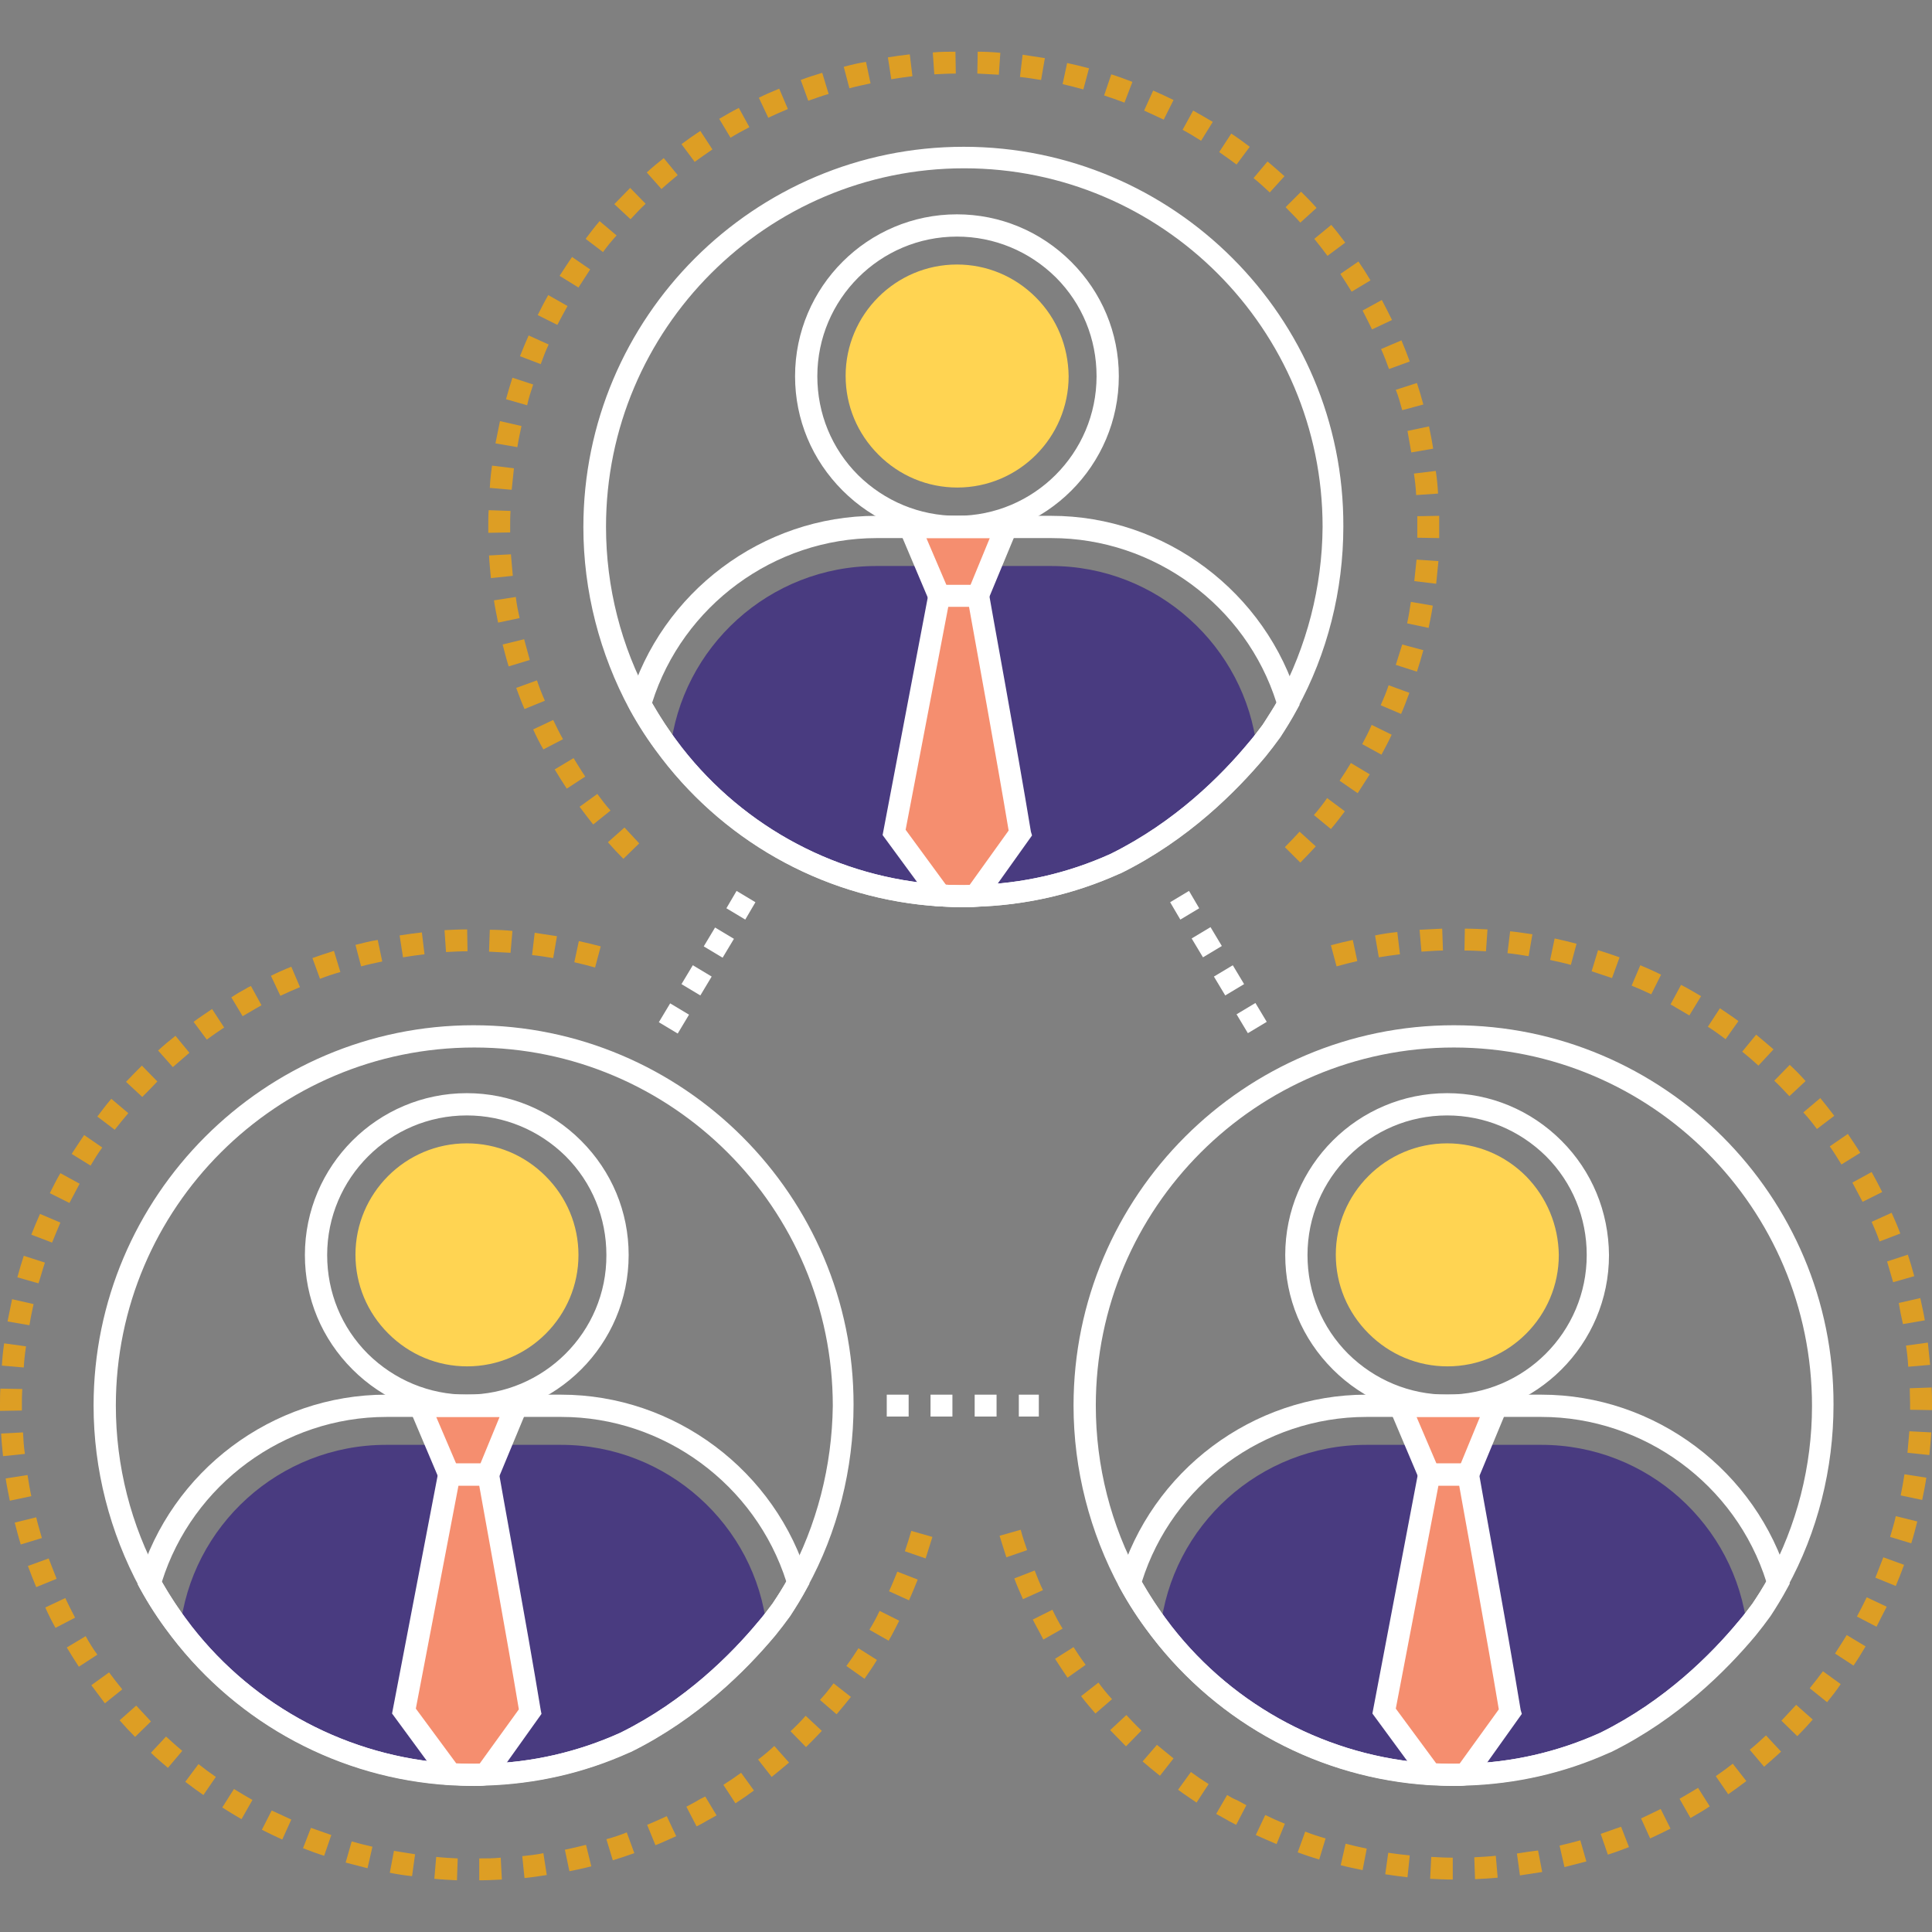 <?xml version="1.0" encoding="utf-8"?>
<!-- Generator: Adobe Illustrator 27.9.5, SVG Export Plug-In . SVG Version: 9.03 Build 54986)  -->
<svg version="1.1" id="Layer_1" xmlns="http://www.w3.org/2000/svg" xmlns:xlink="http://www.w3.org/1999/xlink" x="0px" y="0px"
	 viewBox="0 0 512 512" style="enable-background:new 0 0 512 512;" xml:space="preserve">
<rect x="0" y="0" width="512" height="512" fill="#808080" stroke="none"/>
<style type="text/css">
	.st0{fill:#493B80;}
	.st1{fill:#FFFFFF;}
	.st2{fill:#FFD452;}
	.st3{fill:#F58E6F;}
	.st4{fill:#DD9E24;}
</style>
<g>
	<g>
		<path class="st0" d="M278.6,150h-46.4c-28.3,0-51.7,21.5-54.6,49l0,0c16.7,21.8,42.4,36.4,71.5,38.2c2.1,0.2,4.2,0.2,6.3,0.2
			c1,0,2,0,3.1-0.1c13.1-0.4,25.7-3.4,37-8.5c0.1,0,0.2-0.1,0.3-0.2c17.4-8.6,29.8-21.1,37.3-30.1C330,171.3,306.7,150,278.6,150z"
			/>
	</g>
</g>
<g>
	<g>
		<g>
			<path class="st1" d="M283.9,69.4c-8.1-8.1-18.9-12.6-30.3-12.6c-23.6,0-42.9,19.2-42.9,42.9c0,11.5,4.5,22.2,12.6,30.3
				c8.1,8.1,18.9,12.6,30.3,12.6c23.6,0,42.9-19.2,42.9-42.9C296.5,88.2,292,77.5,283.9,69.4z M253.6,136.7
				c-9.9,0-19.2-3.9-26.2-10.8c-7-7-10.8-16.3-10.8-26.2c0-20.4,16.6-37,37-37c9.9,0,19.2,3.9,26.2,10.8c7,7,10.8,16.3,10.8,26.2
				C290.6,120.1,274,136.7,253.6,136.7z"/>
		</g>
	</g>
</g>
<g>
	<g>
		<path class="st2" d="M274.5,78.8c-5.6-5.6-13-8.7-20.9-8.7c-16.3,0-29.5,13.3-29.5,29.5c0,7.9,3.1,15.3,8.7,20.9
			c5.6,5.6,13,8.7,20.9,8.7c16.3,0,29.5-13.3,29.5-29.5C283.1,91.8,280.1,84.4,274.5,78.8z"/>
	</g>
</g>
<g>
	<g>
		<polygon class="st3" points="241.1,139.6 248.9,157.9 259.2,157.9 266.8,139.6 		"/>
	</g>
</g>
<g>
	<g>
		<path class="st3" d="M259.2,157.9h-10.3l-12,62.7l12.2,16.7c2.1,0.2,4.2,0.2,6.3,0.2c1,0,2,0,3.1-0.1l11.8-16.6
			C266.8,199.2,259.2,157.9,259.2,157.9z"/>
	</g>
</g>
<g>
	<g>
		<g>
			<path class="st1" d="M236.7,136.7l10.2,24.1h14.2l10-24.1H236.7z M257.2,155h-6.4l-5.3-12.4h16.8L257.2,155z"/>
		</g>
	</g>
</g>
<g>
	<g>
		<g>
			<path class="st1" d="M273.2,220.4c-3.5-21.4-11.1-62.6-11.1-63l-0.4-2.4h-15.2l-12.6,66.3l13.8,18.8l1.3,0.1
				c2,0.1,4.1,0.2,6.5,0.2c1.1,0,2.1,0,3.2-0.1l1.4-0.1l13.4-18.8L273.2,220.4z M256.9,234.6c-2.2,0-4.4,0-6.2-0.1L240,219.9
				l11.3-59.1h5.5c1.6,8.9,7.4,40.7,10.5,59.3L256.9,234.6z"/>
		</g>
	</g>
</g>
<g>
	<g>
		<g>
			<path class="st1" d="M344.1,185.8c-8.5-28.9-35.4-49.1-65.5-49.1h-46.4c-30.1,0-57,20.2-65.5,49.1l-0.3,1.2l0.6,1.1
				c2.3,4.2,4.9,8.2,7.8,12l0.6,0.8c17.8,23.2,44.6,37.5,73.6,39.3c2,0.1,4.1,0.2,6.5,0.2c1.1,0,2.1,0,3.1-0.1
				c13.2-0.4,26-3.3,38-8.7c0.2-0.1,0.3-0.1,0.5-0.2c17.8-8.8,30.6-21.7,38.3-30.9c1.3-1.6,2.6-3.3,3.9-5.1c1.5-2.3,3-4.7,4.5-7.5
				l0.6-1.1L344.1,185.8z M334.6,192.1c-1.2,1.6-2.4,3.2-3.7,4.7c-7.3,8.8-19.5,21-36.4,29.4l-0.2,0.1c-11.3,5.1-23.4,7.9-35.9,8.2
				c-1,0-2,0.1-2.9,0.1c-2.2,0-4.2-0.1-6.1-0.2c-27-1.7-52-14.9-68.7-36.3l-0.6-0.8c-2.7-3.5-5.1-7.2-7.3-11
				c8.1-25.8,32.4-43.7,59.5-43.7h46.4c27.1,0,51.5,17.9,59.6,43.7C336.9,188.4,335.7,190.4,334.6,192.1z"/>
		</g>
	</g>
</g>
<g>
	<g>
		<g>
			<path class="st1" d="M255.4,38.9c-55.6,0-100.8,45.2-100.8,100.8c0,16.9,4.3,33.6,12.3,48.4c2.3,4.2,4.9,8.2,7.8,12l0.6,0.8
				c17.8,23.2,44.6,37.5,73.6,39.3c2,0.1,4.1,0.2,6.5,0.2c1.1,0,2.1,0,3.1-0.1c13.2-0.4,26-3.3,38-8.7c0.2-0.1,0.3-0.1,0.5-0.2
				c17.8-8.8,30.6-21.7,38.3-30.9c1.3-1.6,2.6-3.3,3.9-5.1c1.5-2.3,3-4.7,4.5-7.5c8.1-14.7,12.3-31.5,12.3-48.4
				C356.2,84.1,311,38.9,255.4,38.9z M338.8,185.2c-1.4,2.6-2.8,4.9-4.2,6.9c-1.2,1.6-2.4,3.2-3.7,4.7c-7.3,8.8-19.5,21-36.4,29.4
				l-0.2,0.1c-11.3,5.1-23.4,7.9-35.9,8.2c-1,0-2,0.1-2.9,0.1c-2.2,0-4.2-0.1-6.1-0.2c-27-1.7-52-14.9-68.7-36.3l-0.6-0.8
				c-2.9-3.8-5.6-7.9-7.9-12.1c-7.6-13.9-11.6-29.6-11.6-45.6c0-52.4,42.6-95,94.9-95c52.4,0,95,42.6,95,95
				C350.4,155.6,346.3,171.3,338.8,185.2z"/>
		</g>
	</g>
</g>
<g>
	<g>
		<g>
			<path class="st4" d="M135.2,139.6c0-1.4,0-2.8,0.1-4.2l-5.8-0.2c-0.1,1.4-0.1,2.9-0.1,4.4c0,0.5,0,1.1,0,1.6l5.8-0.1
				C135.2,140.7,135.2,140.2,135.2,139.6z M135.4,146.9l-5.8,0.3c0.1,2,0.3,4,0.5,6l5.8-0.6C135.7,150.7,135.6,148.8,135.4,146.9z
				 M136.7,158.2l-5.8,0.9c0.3,2,0.7,3.9,1.1,5.9l5.7-1.2C137.3,162,136.9,160.1,136.7,158.2z M136.2,124.1l-5.8-0.7
				c-0.3,2-0.5,4-0.6,5.9l5.8,0.5C135.8,127.9,136,126,136.2,124.1z M138.2,112.9l-5.7-1.3c-0.4,1.9-0.8,3.9-1.2,5.9l5.8,1
				C137.4,116.6,137.8,114.7,138.2,112.9z M158.3,210.4l-4.7,3.4c1.2,1.6,2.4,3.2,3.6,4.7l4.6-3.7
				C160.6,213.5,159.4,211.9,158.3,210.4z M138.9,169.4l-5.7,1.4c0.5,1.9,1,3.9,1.6,5.8l5.6-1.7
				C139.9,173.1,139.4,171.2,138.9,169.4z M141.3,101.9l-5.5-1.8c-0.6,1.9-1.2,3.8-1.7,5.7l5.6,1.6
				C140.1,105.5,140.7,103.7,141.3,101.9z M161.1,223.2c1.3,1.5,2.7,3,4.1,4.4l4.2-4.1c-1.3-1.4-2.6-2.8-3.9-4.2L161.1,223.2z
				 M146.6,190.8l-5.3,2.5c0.8,1.8,1.7,3.6,2.7,5.3l5.2-2.7C148.3,194.3,147.4,192.5,146.6,190.8z M152,200.9l-5,3
				c1,1.7,2.1,3.4,3.2,5.1l4.9-3.2C154,204.2,153,202.5,152,200.9z M145.4,91.3l-5.3-2.4c-0.8,1.8-1.6,3.7-2.3,5.5l5.5,2.1
				C143.9,94.8,144.6,93,145.4,91.3z M371.6,108.7l5.6-1.5c-0.5-1.9-1.1-3.9-1.7-5.7l-5.6,1.8C370.6,105,371.1,106.9,371.6,108.7z
				 M368.1,97.8l5.5-2c-0.7-1.9-1.4-3.7-2.2-5.6l-5.4,2.3C366.8,94.3,367.5,96.1,368.1,97.8z M363.6,87.3l5.3-2.5
				c-0.9-1.8-1.8-3.6-2.7-5.3l-5.1,2.8C361.9,83.9,362.8,85.6,363.6,87.3z M358.2,77.3l5-3c-1-1.7-2.1-3.4-3.2-5l-4.8,3.3
				C356.2,74.1,357.2,75.7,358.2,77.3z M375.3,131.2l5.8-0.4c-0.1-2-0.3-4-0.6-6l-5.8,0.7C375,127.4,375.2,129.3,375.3,131.2z
				 M374,119.9l5.8-1c-0.3-2-0.7-4-1.1-5.9l-5.7,1.2C373.3,116.1,373.7,118,374,119.9z M163.4,62.4l-4.5-3.8
				c-1.3,1.5-2.5,3.1-3.7,4.7l4.6,3.5C160.9,65.3,162.1,63.8,163.4,62.4z M156.4,71.4l-4.8-3.3c-1.1,1.6-2.2,3.3-3.3,5l5,3.1
				C154.3,74.6,155.4,73,156.4,71.4z M351.8,67.8l4.7-3.5c-1.2-1.6-2.4-3.2-3.7-4.7l-4.5,3.7C349.5,64.8,350.7,66.3,351.8,67.8z
				 M150.4,81.1l-5.1-2.9c-1,1.7-1.9,3.5-2.8,5.3l5.2,2.6C148.6,84.4,149.5,82.7,150.4,81.1z M348.9,55.1c-1.3-1.5-2.7-2.9-4.1-4.3
				l-4.1,4.1c1.3,1.4,2.7,2.7,3.9,4.1L348.9,55.1z M162.8,54.1l4.3,4c1.3-1.4,2.6-2.8,4-4.1l-4.1-4.2
				C165.6,51.2,164.2,52.7,162.8,54.1z M142.3,180.3l-5.5,2c0.7,1.9,1.4,3.8,2.2,5.6l5.4-2.2C143.6,183.9,142.9,182.1,142.3,180.3z
				 M361,197.2l5.1,2.8c0.9-1.7,1.9-3.5,2.7-5.3l-5.3-2.6C362.8,193.8,361.9,195.5,361,197.2z M348.2,216l4.5,3.7
				c1.3-1.5,2.5-3.1,3.7-4.7l-4.7-3.5C350.6,213.1,349.4,214.6,348.2,216z M355,206.9l4.8,3.3c1.1-1.7,2.2-3.4,3.2-5l-5-3
				C357.1,203.7,356.1,205.3,355,206.9z M340.5,224.5l4.1,4.1c1.4-1.4,2.8-2.9,4.1-4.3l-4.3-3.9
				C343.2,221.7,341.9,223.1,340.5,224.5z M332.2,47.2c1.5,1.2,2.9,2.5,4.3,3.8l3.9-4.3c-1.5-1.3-3-2.7-4.5-3.9L332.2,47.2z
				 M323.1,40.3c1.6,1.1,3.1,2.2,4.6,3.3l3.5-4.7c-1.6-1.2-3.2-2.4-4.9-3.5L323.1,40.3z M374.8,154l5.8,0.7c0.2-2,0.4-4,0.6-6
				l-5.8-0.4C375.2,150.2,375,152.1,374.8,154z M381.4,136.7l-5.8,0.1c0,0.9,0,1.8,0,2.8s0,2,0,2.9l5.8,0.1c0-1,0-2.1,0-3.1
				C381.4,138.7,381.4,137.7,381.4,136.7z M365.9,186.9l5.4,2.3c0.8-1.8,1.5-3.7,2.2-5.6l-5.5-2
				C367.4,183.4,366.7,185.1,365.9,186.9z M313.4,34.4c1.7,0.9,3.3,1.9,4.9,2.9l3.1-5c-1.7-1-3.4-2-5.2-3L313.4,34.4z M171.4,45.7
				l3.9,4.4c1.4-1.3,2.9-2.5,4.3-3.7l-3.7-4.5C174.4,43.1,172.8,44.4,171.4,45.7z M369.9,176.2l5.6,1.8c0.6-1.9,1.2-3.8,1.7-5.7
				l-5.6-1.5C371,172.6,370.5,174.4,369.9,176.2z M372.9,165.2l5.7,1.2c0.4-1.9,0.8-3.9,1.1-5.9l-5.8-1
				C373.6,161.5,373.3,163.4,372.9,165.2z M212.2,21.2l2,5.5c1.8-0.6,3.6-1.3,5.4-1.8l-1.7-5.6C215.9,19.9,214,20.5,212.2,21.2z
				 M235.3,15.2l0.9,5.8c1.9-0.3,3.8-0.6,5.6-0.8l-0.7-5.8C239.2,14.6,237.3,14.9,235.3,15.2z M223.6,17.7l1.5,5.7
				c1.8-0.5,3.7-0.9,5.6-1.3l-1.2-5.7C227.5,16.7,225.5,17.2,223.6,17.7z M201.1,25.9l2.5,5.3c1.7-0.8,3.5-1.6,5.2-2.3l-2.3-5.4
				C204.8,24.2,202.9,25,201.1,25.9z M190.6,31.5l3,5c1.6-1,3.3-1.9,5-2.8l-2.8-5.1C194,29.5,192.3,30.5,190.6,31.5z M180.6,38.2
				l3.5,4.7c1.5-1.1,3.1-2.2,4.7-3.3l-3.2-4.9C183.9,35.8,182.2,37,180.6,38.2z M303.2,29.3c1.7,0.8,3.5,1.6,5.2,2.4l2.6-5.2
				c-1.8-0.9-3.6-1.7-5.4-2.5L303.2,29.3z M281.6,22.3c1.8,0.4,3.7,0.9,5.5,1.4l1.5-5.6c-1.9-0.5-3.9-1-5.8-1.4L281.6,22.3z
				 M247.2,13.9l0.4,5.8c1.9-0.1,3.8-0.2,5.7-0.2l-0.1-5.8C251.2,13.7,249.2,13.7,247.2,13.9z M292.6,25.3c1.8,0.6,3.6,1.2,5.4,1.9
				l2.1-5.5c-1.8-0.7-3.7-1.4-5.6-2L292.6,25.3z M259,19.5c1.9,0.1,3.8,0.2,5.7,0.3l0.4-5.8c-2-0.2-4-0.3-6-0.3L259,19.5z
				 M270.3,20.4c1.9,0.2,3.8,0.5,5.6,0.8l1-5.8c-2-0.3-3.9-0.6-5.9-0.9L270.3,20.4z"/>
		</g>
	</g>
</g>
<g>
	<g>
		<path class="st0" d="M148.7,382.9h-46.4c-28.3,0-51.7,21.5-54.6,49l0,0c16.7,21.8,42.4,36.4,71.5,38.2c2.1,0.2,4.2,0.2,6.3,0.2
			c1,0,2,0,3.1-0.1c13.1-0.4,25.7-3.4,37-8.5c0.1,0,0.2-0.1,0.3-0.2c17.4-8.6,29.8-21.1,37.3-30.1
			C200.2,404.2,176.8,382.9,148.7,382.9z"/>
	</g>
</g>
<g>
	<g>
		<g>
			<path class="st1" d="M154,302.3c-8.1-8.1-18.9-12.6-30.3-12.6l0,0c-23.6,0-42.9,19.2-42.9,42.9c0,11.5,4.5,22.2,12.6,30.3
				c8.1,8.1,18.9,12.6,30.3,12.6c23.6,0,42.9-19.2,42.9-42.9C166.6,321.1,162.1,310.4,154,302.3z M123.7,369.6
				c-9.9,0-19.2-3.9-26.2-10.8c-7-7-10.8-16.3-10.8-26.2c0-20.4,16.6-37,37-37l0,0c9.9,0,19.2,3.9,26.2,10.8
				c7,7,10.8,16.3,10.8,26.2C160.8,353,144.1,369.6,123.7,369.6z"/>
		</g>
	</g>
</g>
<g>
	<g>
		<path class="st2" d="M144.6,311.7c-5.6-5.6-13-8.7-20.9-8.7c-16.3,0-29.5,13.3-29.5,29.5c0,7.9,3.1,15.3,8.7,20.9s13,8.7,20.9,8.7
			c16.3,0,29.5-13.3,29.5-29.5C153.3,324.7,150.2,317.3,144.6,311.7z"/>
	</g>
</g>
<g>
	<g>
		<polygon class="st3" points="111.3,372.5 119,390.8 129.3,390.8 136.9,372.5 		"/>
	</g>
</g>
<g>
	<g>
		<path class="st3" d="M129.3,390.8H119l-12,62.7l12.2,16.7c2.1,0.2,4.2,0.2,6.3,0.2c1,0,2,0,3.1-0.1l11.8-16.6
			C136.9,432.1,129.3,390.8,129.3,390.8z"/>
	</g>
</g>
<g>
	<g>
		<g>
			<path class="st1" d="M106.9,369.6l10.2,24.1h14.2l10-24.1H106.9z M127.3,387.9h-6.4l-5.3-12.4h16.8L127.3,387.9z"/>
		</g>
	</g>
</g>
<g>
	<g>
		<g>
			<path class="st1" d="M143.3,453.2c-3.5-21.4-11.1-62.6-11.1-63l-0.4-2.4h-15.2l-12.7,66.3l13.8,18.8l1.3,0.1
				c2,0.1,4.1,0.2,6.5,0.2c1.1,0,2.1,0,3.2-0.1l1.4-0.1l13.4-18.8L143.3,453.2z M127.1,467.4c-2.2,0-4.4,0-6.2-0.1l-10.7-14.5
				l11.3-59.1h5.5c1.6,8.9,7.4,40.7,10.5,59.3L127.1,467.4z"/>
		</g>
	</g>
</g>
<g>
	<g>
		<g>
			<path class="st1" d="M214.2,418.7c-8.5-28.9-35.4-49.1-65.5-49.1h-46.4c-30.1,0-57,20.2-65.5,49.1l-0.3,1.2l0.6,1.1
				c2.3,4.2,4.9,8.2,7.8,12l0.6,0.8c17.8,23.2,44.6,37.5,73.6,39.3c2,0.1,4.1,0.2,6.5,0.2c1.1,0,2.1,0,3.1-0.1
				c13.2-0.4,26-3.3,38-8.7c0.2-0.1,0.3-0.1,0.5-0.2c17.8-8.8,30.6-21.7,38.3-30.9c1.3-1.6,2.6-3.3,3.9-5.1c1.5-2.3,3-4.7,4.5-7.5
				l0.6-1.1L214.2,418.7z M204.7,425c-1.2,1.6-2.4,3.2-3.7,4.7c-7.3,8.8-19.5,21-36.4,29.4l-0.2,0.1c-11.3,5.1-23.4,7.9-35.9,8.2
				c-1,0-2,0.1-2.9,0.1c-2.2,0-4.2-0.1-6.1-0.2c-27-1.7-52-14.9-68.7-36.3l-0.6-0.8c-2.7-3.5-5.1-7.2-7.3-11
				c8.1-25.8,32.4-43.7,59.5-43.7h46.4c27.1,0,51.4,17.9,59.6,43.7C207.1,421.3,205.9,423.2,204.7,425z"/>
		</g>
	</g>
</g>
<g>
	<g>
		<g>
			<path class="st1" d="M125.5,271.7C70,271.7,24.8,317,24.8,372.5c0,16.9,4.3,33.6,12.3,48.4c2.3,4.2,4.9,8.2,7.8,12l0.6,0.8
				c17.8,23.2,44.6,37.5,73.6,39.3c2,0.1,4.1,0.2,6.5,0.2c1.1,0,2.1,0,3.1-0.1c13.2-0.4,26-3.3,38-8.7c0.2-0.1,0.3-0.1,0.5-0.2
				c17.8-8.8,30.6-21.7,38.3-30.9c1.3-1.6,2.6-3.3,3.9-5.1c1.5-2.3,3-4.7,4.5-7.5c8.1-14.7,12.3-31.5,12.3-48.4
				C226.3,317,181.1,271.7,125.5,271.7z M208.9,418.1c-1.4,2.6-2.8,4.9-4.2,6.9c-1.2,1.6-2.4,3.2-3.7,4.7
				c-7.3,8.8-19.5,21-36.4,29.4l-0.2,0.1c-11.3,5.1-23.4,7.9-35.9,8.2c-1,0-2,0.1-2.9,0.1c-2.2,0-4.2-0.1-6.1-0.2
				c-27-1.7-52-14.9-68.7-36.3l-0.6-0.8c-2.9-3.8-5.6-7.9-7.9-12.1c-7.6-13.9-11.6-29.6-11.6-45.6c0-52.4,42.6-94.9,95-94.9
				s95,42.6,95,95C220.5,388.5,216.5,404.2,208.9,418.1z"/>
		</g>
	</g>
</g>
<g>
	<g>
		<path class="st0" d="M408.5,382.9h-46.4c-28.3,0-51.7,21.5-54.6,49l0,0c16.7,21.8,42.4,36.4,71.5,38.2c2.1,0.2,4.2,0.2,6.3,0.2
			c1,0,2,0,3.1-0.1c13.1-0.4,25.7-3.4,37-8.5c0.1,0,0.2-0.1,0.3-0.2c17.4-8.6,29.8-21.1,37.3-30.1
			C459.9,404.2,436.6,382.9,408.5,382.9z"/>
	</g>
</g>
<g>
	<g>
		<g>
			<path class="st1" d="M413.8,302.3c-8.1-8.1-18.9-12.6-30.3-12.6l0,0c-23.6,0-42.9,19.2-42.9,42.9c0,11.5,4.5,22.2,12.6,30.3
				c8.1,8.1,18.9,12.6,30.3,12.6c23.6,0,42.9-19.2,42.9-42.9C426.3,321.1,421.9,310.4,413.8,302.3z M383.5,369.6
				c-9.9,0-19.2-3.9-26.2-10.8c-7-7-10.8-16.3-10.8-26.2c0-20.4,16.6-37,37-37l0,0c9.9,0,19.2,3.9,26.2,10.8
				c7,7,10.8,16.3,10.8,26.2C420.5,353,403.9,369.6,383.5,369.6z"/>
		</g>
	</g>
</g>
<g>
	<g>
		<path class="st2" d="M404.4,311.7c-5.6-5.6-13-8.7-20.9-8.7c-16.3,0-29.5,13.3-29.5,29.5c0,7.9,3.1,15.3,8.7,20.9s13,8.7,20.9,8.7
			c16.3,0,29.5-13.3,29.5-29.5C413,324.7,409.9,317.3,404.4,311.7z"/>
	</g>
</g>
<g>
	<g>
		<polygon class="st3" points="371,372.5 378.7,390.8 389,390.8 396.6,372.5 		"/>
	</g>
</g>
<g>
	<g>
		<path class="st3" d="M389,390.8h-10.3l-12,62.7l12.2,16.7c2.1,0.2,4.2,0.2,6.3,0.2c1,0,2,0,3.1-0.1l11.8-16.6
			C396.7,432.1,389,390.8,389,390.8z"/>
	</g>
</g>
<g>
	<g>
		<g>
			<path class="st1" d="M366.6,369.6l10.2,24.1H391l10-24.1H366.6z M387.1,387.9h-6.4l-5.3-12.4h16.8L387.1,387.9z"/>
		</g>
	</g>
</g>
<g>
	<g>
		<g>
			<path class="st1" d="M403,453.2c-3.5-21.4-11.1-62.6-11.1-63l-0.4-2.4h-15.2l-12.6,66.3l13.8,18.8l1.3,0.1c2,0.1,4.1,0.2,6.5,0.2
				c1.1,0,2.1,0,3.2-0.1l1.4-0.1l13.4-18.8L403,453.2z M386.8,467.4c-2.2,0-4.3,0-6.2-0.1l-10.7-14.5l11.3-59.1h5.5
				c1.6,8.9,7.4,40.7,10.5,59.3L386.8,467.4z"/>
		</g>
	</g>
</g>
<g>
	<g>
		<g>
			<path class="st1" d="M474,418.7c-8.5-28.9-35.4-49.1-65.5-49.1h-46.4c-30.1,0-57,20.2-65.5,49.1l-0.3,1.2l0.6,1.1
				c2.3,4.2,4.9,8.2,7.8,12l0.6,0.8c17.8,23.2,44.6,37.5,73.6,39.3c2,0.1,4.1,0.2,6.5,0.2c1.1,0,2.1,0,3.1-0.1
				c13.2-0.4,26-3.3,38-8.7c0.2-0.1,0.3-0.1,0.5-0.2c17.8-8.8,30.6-21.7,38.3-30.9c1.3-1.6,2.6-3.3,3.9-5.1c1.5-2.3,3-4.7,4.5-7.5
				l0.6-1.1L474,418.7z M464.4,425c-1.2,1.6-2.4,3.2-3.7,4.7c-7.3,8.8-19.5,21-36.4,29.4l-0.2,0.1c-11.3,5.1-23.4,7.9-35.9,8.2
				c-1,0-2,0.1-2.9,0.1c-2.2,0-4.2-0.1-6.1-0.2c-27-1.7-52-14.9-68.7-36.3l-0.6-0.8c-2.7-3.5-5.1-7.2-7.3-11
				c8.1-25.8,32.4-43.7,59.5-43.7h46.4c27.1,0,51.5,17.9,59.6,43.7C466.8,421.3,465.6,423.2,464.4,425z"/>
		</g>
	</g>
</g>
<g>
	<g>
		<g>
			<path class="st1" d="M385.3,271.7c-55.6,0-100.8,45.2-100.8,100.8c0,16.9,4.3,33.6,12.3,48.4c2.3,4.2,4.9,8.2,7.8,12l0.6,0.8
				c17.8,23.2,44.6,37.5,73.6,39.3c2,0.1,4.1,0.2,6.5,0.2c1.1,0,2.1,0,3.1-0.1c13.2-0.4,26-3.3,38-8.7c0.2-0.1,0.3-0.1,0.5-0.2
				c17.8-8.8,30.6-21.7,38.3-30.9c1.3-1.6,2.6-3.3,3.9-5.1c1.5-2.3,3-4.7,4.5-7.5c8.1-14.7,12.3-31.5,12.3-48.4
				C486.1,317,440.9,271.7,385.3,271.7z M468.6,418.1c-1.4,2.6-2.8,4.9-4.2,6.9c-1.2,1.6-2.4,3.2-3.7,4.7
				c-7.3,8.8-19.5,21-36.4,29.4l-0.2,0.1c-11.3,5.1-23.4,7.9-35.9,8.2c-1,0-2,0.1-2.9,0.1c-2.2,0-4.2-0.1-6.1-0.2
				c-27-1.7-52-14.9-68.7-36.3l-0.6-0.8c-2.9-3.8-5.6-7.9-7.9-12.1c-7.6-13.9-11.6-29.6-11.6-45.6c0-52.4,42.6-94.9,94.9-94.9
				c52.4,0,94.9,42.6,94.9,95C480.2,388.5,476.2,404.2,468.6,418.1z"/>
		</g>
	</g>
</g>
<g>
	<g>
		<g>
			<path class="st1" d="M235,375.4h5.8v-5.8H235V375.4z M246.6,375.4h5.8v-5.8h-5.8V375.4z M258.3,375.4h5.8v-5.8h-5.8V375.4z
				 M270,369.6v5.8h5.3v-5.8H270z"/>
		</g>
	</g>
</g>
<g>
	<g>
		<g>
			<path class="st1" d="M180.6,260.8l5,3l3-5l-5-3L180.6,260.8z M174.6,270.9l5,3l3-5l-5-3L174.6,270.9z M195.2,236.1l-2.7,4.6l5,3
				l2.7-4.6L195.2,236.1z M186.5,250.8l5,3l3-5l-5-3L186.5,250.8z"/>
		</g>
	</g>
</g>
<g>
	<g>
		<g>
			<path class="st1" d="M320.8,245.7l-5,3l3,5l5-3L320.8,245.7z M315.1,236.1l-5,3l2.7,4.6l5-3L315.1,236.1z M326.7,255.8l-5,3l3,5
				l5-3L326.7,255.8z M332.7,265.8l-5,3l3,5l5-3L332.7,265.8z"/>
		</g>
	</g>
</g>
<g>
	<g>
		<g>
			<path class="st4" d="M278.9,426.6l-5.2,2.6c0.9,1.8,1.9,3.5,2.8,5.3l5.1-2.9C280.6,430,279.7,428.3,278.9,426.6z M298.5,454.5
				l-4.3,4c1.4,1.4,2.8,2.9,4.2,4.3l4.1-4.2C301.1,457.3,299.8,455.9,298.5,454.5z M312.2,474.3c1.6,1.2,3.3,2.3,4.9,3.4l3.2-4.9
				c-1.6-1-3.2-2.1-4.7-3.2L312.2,474.3z M284.5,436.5l-4.9,3.1c1.1,1.7,2.2,3.4,3.3,5l4.8-3.4C286.6,439.7,285.5,438.1,284.5,436.5
				z M325.2,475.7l-2.9,5c0.9,0.5,1.8,1,2.7,1.5c0.8,0.5,1.7,0.9,2.6,1.4l2.7-5.2c-0.8-0.4-1.6-0.9-2.4-1.3
				C326.9,476.7,326,476.2,325.2,475.7z M291.1,445.9l-4.6,3.6c1.2,1.6,2.5,3.1,3.8,4.6l4.4-3.8
				C293.4,448.9,292.2,447.4,291.1,445.9z M302.8,466.8c1.5,1.3,3.1,2.6,4.6,3.8l3.6-4.6c-1.5-1.2-2.9-2.4-4.4-3.6L302.8,466.8z
				 M370.3,247c-2,0.2-4,0.5-5.9,0.9l1,5.8c1.9-0.3,3.8-0.6,5.6-0.8L370.3,247z M332.8,486.3c1.8,0.8,3.6,1.6,5.5,2.4l2.2-5.4
				c-1.8-0.7-3.5-1.5-5.2-2.3L332.8,486.3z M355.3,494.3c1.9,0.5,3.9,0.9,5.8,1.3l1.1-5.7c-1.9-0.4-3.7-0.8-5.6-1.3L355.3,494.3z
				 M358.5,249.1c-1.9,0.4-3.9,0.9-5.8,1.4l1.5,5.6c1.8-0.5,3.7-1,5.5-1.4L358.5,249.1z M343.9,490.9c1.9,0.7,3.8,1.3,5.7,1.9
				l1.7-5.6c-1.8-0.5-3.6-1.1-5.4-1.8L343.9,490.9z M505.7,362.2l5.8-0.5c-0.2-2-0.4-4-0.6-5.9l-5.8,0.8
				C505.4,358.4,505.6,360.3,505.7,362.2z M367.1,496.7c2,0.3,4,0.6,5.9,0.8l0.6-5.8c-1.9-0.2-3.8-0.4-5.7-0.7L367.1,496.7z
				 M493.6,318.5l5.2-2.6c-0.9-1.8-1.8-3.5-2.8-5.3l-5.1,2.8C491.8,315.1,492.7,316.8,493.6,318.5z M501.7,339.8l5.6-1.6
				c-0.5-1.9-1.1-3.9-1.7-5.7l-5.5,1.8C500.6,336.1,501.2,338,501.7,339.8z M488,308.6l5-3.1c-1.1-1.7-2.2-3.4-3.3-5l-4.8,3.3
				C486,305.3,487,307,488,308.6z M504.3,350.9l5.8-1c-0.3-1.9-0.8-3.9-1.2-5.9l-5.7,1.3C503.5,347.2,503.9,349.1,504.3,350.9z
				 M274.2,416.2l-5.4,2.1c0.7,1.9,1.5,3.7,2.3,5.5l5.3-2.4C275.6,419.8,274.9,418,274.2,416.2z M460.7,270.6
				c-1.6-1.2-3.3-2.3-4.9-3.4l-3.2,4.9c1.6,1,3.1,2.1,4.7,3.3L460.7,270.6z M270.5,405.4l-5.6,1.6c0.6,1.9,1.2,3.9,1.8,5.7l5.5-1.9
				C271.6,409.1,271,407.3,270.5,405.4z M478.5,286.5c-1.3-1.5-2.7-2.9-4.2-4.3l-4.1,4.2c1.4,1.3,2.7,2.7,4,4.1L478.5,286.5z
				 M481.5,299.2l4.6-3.5c-1.2-1.6-2.5-3.2-3.7-4.7l-4.5,3.8C479.2,296.2,480.4,297.7,481.5,299.2z M470,278.1
				c-1.5-1.3-3-2.6-4.6-3.9l-3.7,4.5c1.5,1.2,2.9,2.4,4.3,3.7L470,278.1z M498.1,329l5.5-2.1c-0.7-1.9-1.5-3.7-2.3-5.5l-5.3,2.4
				C496.7,325.4,497.5,327.2,498.1,329z M472.1,456l4.2,4.1c1.4-1.4,2.8-2.9,4.1-4.4l-4.4-3.9C474.7,453.2,473.4,454.6,472.1,456z
				 M479.6,447.4l4.6,3.7c1.2-1.5,2.5-3.1,3.6-4.8l-4.7-3.4C482,444.4,480.8,445.9,479.6,447.4z M486.3,438.2l4.9,3.2
				c1.1-1.6,2.2-3.4,3.2-5.1l-5-3C488.4,435,487.3,436.6,486.3,438.2z M463.7,463.7l3.8,4.5c1.5-1.3,3-2.6,4.5-4l-4-4.3
				C466.6,461.2,465.2,462.5,463.7,463.7z M492.1,428.4l5.2,2.7c0.9-1.8,1.8-3.6,2.7-5.3l-5.3-2.5C493.9,425,493,426.7,492.1,428.4z
				 M454.7,470.7l3.3,4.8c1.6-1.1,3.2-2.3,4.8-3.5l-3.6-4.6C457.8,468.5,456.3,469.6,454.7,470.7z M497,418.1l5.4,2.2
				c0.8-1.9,1.5-3.7,2.2-5.6l-5.5-2C498.4,414.5,497.7,416.3,497,418.1z M505.5,385l5.8,0.6c0.2-2,0.4-4,0.5-6l-5.8-0.3
				C505.8,381.2,505.7,383.1,505.5,385z M511.9,367.7l-5.8,0.2c0,1.4,0.1,2.8,0.1,4.3v1.4l5.8,0.1v-1.5
				C512,370.7,512,369.2,511.9,367.7z M500.9,407.3l5.6,1.7c0.6-1.9,1.1-3.8,1.6-5.8l-5.7-1.4C502,403.7,501.4,405.5,500.9,407.3z
				 M503.7,396.3l5.7,1.2c0.4-1.9,0.8-3.9,1.1-5.9l-5.8-0.9C504.4,392.6,504.1,394.4,503.7,396.3z M445.1,476.7l2.9,5.1
				c1.7-1,3.5-2,5.1-3.1l-3.1-4.9C448.3,474.8,446.7,475.8,445.1,476.7z M390.7,492.2l0.2,5.8c2-0.1,4-0.2,6-0.4l-0.5-5.8
				C394.5,492,392.6,492.1,390.7,492.2z M406.1,247.6c-2-0.3-3.9-0.6-5.9-0.8l-0.7,5.8c1.9,0.2,3.8,0.5,5.6,0.8L406.1,247.6z
				 M382.2,246.1c-2,0.1-4,0.2-6,0.3l0.5,5.8c1.9-0.1,3.8-0.3,5.7-0.3L382.2,246.1z M402,491.2l0.8,5.8c2-0.3,3.9-0.6,5.9-0.9
				l-1.1-5.7C405.8,490.6,403.9,490.9,402,491.2z M379,497.9c2,0.1,4,0.2,6,0.2v-5.8c-1.9,0-3.8-0.1-5.7-0.2L379,497.9z
				 M417.8,250.1c-1.9-0.5-3.9-1-5.8-1.4l-1.2,5.7c1.8,0.4,3.7,0.8,5.5,1.3L417.8,250.1z M394.2,246.3c-2-0.1-4-0.2-6-0.2l-0.1,5.8
				c1.9,0,3.8,0.1,5.7,0.2L394.2,246.3z M434.9,481.9l2.4,5.3c1.8-0.8,3.6-1.7,5.4-2.6l-2.6-5.2
				C438.3,480.3,436.6,481.1,434.9,481.9z M440.2,258.3c-1.8-0.9-3.6-1.7-5.5-2.5l-2.3,5.4c1.7,0.7,3.5,1.5,5.2,2.3L440.2,258.3z
				 M413.3,489.1l1.3,5.7c1.9-0.5,3.9-1,5.8-1.5l-1.6-5.6C417,488.2,415.1,488.7,413.3,489.1z M450.8,264c-1.2-0.7-2.5-1.5-3.8-2.2
				c-0.5-0.3-1-0.5-1.5-0.8l-2.8,5.2c0.5,0.2,0.9,0.5,1.4,0.8c1.2,0.7,2.4,1.4,3.6,2.1L450.8,264z M429.2,253.7
				c-1.9-0.7-3.8-1.3-5.7-1.9l-1.7,5.6c1.8,0.6,3.6,1.2,5.4,1.8L429.2,253.7z M424.2,486l1.9,5.5c1.9-0.6,3.8-1.3,5.6-2l-2.1-5.4
				C427.8,484.7,426,485.4,424.2,486z"/>
		</g>
	</g>
</g>
<g>
	<g>
		<g>
			<path class="st4" d="M7.3,390.9l-5.8,0.9c0.3,2,0.7,3.9,1.1,5.9l5.7-1.2C7.9,394.7,7.6,392.8,7.3,390.9z M17.3,423.5L12,426
				c0.8,1.8,1.7,3.6,2.7,5.4l5.2-2.7C19,427,18.1,425.2,17.3,423.5z M22.7,433.6l-5,3c1,1.7,2.1,3.4,3.2,5.1l4.9-3.2
				C24.6,436.9,23.6,435.2,22.7,433.6z M12.9,413l-5.5,2c0.7,1.9,1.4,3.7,2.2,5.6l5.4-2.2C14.3,416.6,13.6,414.8,12.9,413z
				 M9.6,402.1l-5.7,1.4c0.5,1.9,1,3.9,1.6,5.8l5.6-1.7C10.6,405.8,10,403.9,9.6,402.1z M28.9,443.2l-4.7,3.4
				c1.2,1.6,2.4,3.2,3.6,4.8l4.6-3.7C31.2,446.2,30,444.7,28.9,443.2z M58.9,479c1.7,1.1,3.4,2.1,5.1,3.1l2.9-5.1
				c-1.6-0.9-3.3-1.9-4.9-2.9L58.9,479z M65,262.1c-1.3,0.7-2.5,1.4-3.7,2.2l3,5c1.2-0.7,2.4-1.4,3.6-2.1c0.5-0.3,0.9-0.5,1.4-0.8
				l-2.8-5.1C66,261.5,65.5,261.8,65,262.1z M69.4,484.9c1.8,0.9,3.6,1.8,5.4,2.6l2.4-5.3c-1.7-0.8-3.5-1.6-5.2-2.4L69.4,484.9z
				 M49.1,472.2c1.6,1.2,3.2,2.4,4.8,3.5l3.3-4.8c-1.6-1.1-3.1-2.2-4.6-3.4L49.1,472.2z M40,464.5c1.4,1.4,3,2.7,4.5,4l3.8-4.5
				c-1.4-1.2-2.9-2.5-4.3-3.8L40,464.5z M31.7,455.9c1.3,1.5,2.7,3,4.1,4.4l4.2-4.1c-1.3-1.4-2.6-2.8-3.9-4.2L31.7,455.9z
				 M71.8,258.6l2.5,5.3c1.7-0.8,3.5-1.6,5.2-2.3l-2.3-5.4C75.4,256.9,73.6,257.7,71.8,258.6z M21.1,313.7l-5.1-2.8
				c-1,1.7-1.9,3.5-2.8,5.3l5.2,2.6C19.3,317.1,20.2,315.4,21.1,313.7z M27.1,304.1l-4.8-3.3c-1.1,1.6-2.2,3.3-3.3,5l5,3.1
				C25,307.2,26,305.6,27.1,304.1z M41.7,286.6l-4.1-4.2c-1.4,1.4-2.8,2.8-4.2,4.3l4.3,4C39.1,289.3,40.4,288,41.7,286.6z M34,295
				l-4.5-3.8c-1.3,1.5-2.5,3.1-3.7,4.7l4.6,3.5C31.6,297.9,32.8,296.4,34,295z M59.4,272.3l-3.2-4.9c-1.6,1.1-3.3,2.2-4.9,3.4
				l3.5,4.7C56.3,274.4,57.9,273.3,59.4,272.3z M50.2,279l-3.7-4.5c-1.5,1.2-3.1,2.5-4.6,3.9l3.9,4.4
				C47.3,281.5,48.8,280.2,50.2,279z M6.1,379.6l-5.8,0.3c0.1,2,0.3,4,0.5,6l5.8-0.6C6.3,383.4,6.2,381.5,6.1,379.6z M16,324
				l-5.4-2.3c-0.8,1.8-1.6,3.7-2.3,5.5l5.5,2.1C14.5,327.5,15.3,325.7,16,324z M5.8,372.4c0-1.4,0-2.8,0.1-4.3L0.1,368
				C0,369.5,0,371,0,372.4v1.5l5.8-0.1V372.4z M6.9,356.8L1.1,356c-0.3,2-0.5,4-0.6,5.9l5.8,0.5C6.4,360.6,6.6,358.7,6.9,356.8z
				 M8.9,345.6l-5.7-1.3c-0.4,1.9-0.8,3.9-1.2,5.9l5.8,1C8.1,349.3,8.5,347.4,8.9,345.6z M11.9,334.6l-5.6-1.8
				c-0.6,1.9-1.2,3.8-1.7,5.7l5.6,1.6C10.8,338.3,11.3,336.4,11.9,334.6z M141,253.1c1.9,0.2,3.8,0.5,5.6,0.8l1-5.8
				c-2-0.3-3.9-0.6-5.9-0.9L141,253.1z M191.7,473l3.2,4.9c1.7-1.1,3.3-2.2,4.9-3.4l-3.4-4.7C194.9,470.9,193.3,472,191.7,473z
				 M152.2,255c1.8,0.4,3.7,0.9,5.5,1.4l1.5-5.6c-1.9-0.5-3.9-1-5.8-1.4L152.2,255z M184.3,477.5c-0.8,0.4-1.6,0.9-2.4,1.3l2.7,5.2
				c0.9-0.4,1.7-0.9,2.6-1.4c0.9-0.5,1.8-1,2.7-1.5l-3-5C186,476.5,185.1,477,184.3,477.5z M200.9,466.3l3.6,4.6
				c1.5-1.2,3.1-2.5,4.6-3.8l-3.9-4.4C203.9,463.9,202.4,465.2,200.9,466.3z M171.5,483.6l2.2,5.4c1.8-0.7,3.7-1.6,5.5-2.4l-2.5-5.3
				C175,482.1,173.2,482.9,171.5,483.6z M160.7,487.4l1.7,5.6c1.9-0.6,3.8-1.2,5.7-1.9l-2-5.5C164.4,486.3,162.6,486.9,160.7,487.4z
				 M209.5,458.8l4.1,4.2c1.4-1.4,2.8-2.8,4.2-4.3l-4.3-4C212.2,456.2,210.9,457.5,209.5,458.8z M235.6,421.7l5.3,2.4
				c0.8-1.8,1.6-3.7,2.3-5.5l-5.4-2.1C237.1,418.2,236.4,420,235.6,421.7z M241.5,405.7c-0.5,1.8-1.1,3.6-1.7,5.4l5.5,1.9
				c0.6-1.9,1.2-3.8,1.8-5.7L241.5,405.7z M224.3,441.5l4.8,3.4c1.1-1.6,2.3-3.3,3.3-5l-4.9-3.1C226.5,438.4,225.4,440,224.3,441.5z
				 M230.4,431.9l5.1,2.9c1-1.7,1.9-3.5,2.8-5.3l-5.2-2.6C232.3,428.6,231.4,430.3,230.4,431.9z M217.3,450.5l4.4,3.8
				c1.3-1.5,2.6-3.1,3.8-4.6l-4.6-3.6C219.8,447.6,218.6,449.1,217.3,450.5z M105.9,247.9l0.9,5.8c1.9-0.3,3.8-0.6,5.7-0.8l-0.7-5.8
				C109.9,247.3,107.9,247.6,105.9,247.9z M103.3,496.3c2,0.4,3.9,0.7,5.9,0.9l0.8-5.8c-1.9-0.3-3.8-0.6-5.6-0.9L103.3,496.3z
				 M94.2,250.4l1.5,5.7c1.8-0.5,3.7-0.9,5.6-1.3l-1.2-5.7C98.1,249.4,96.2,249.9,94.2,250.4z M149.7,490.2l1.2,5.7
				c1.9-0.4,3.9-0.8,5.8-1.3l-1.4-5.7C153.4,489.4,151.5,489.8,149.7,490.2z M91.6,493.6c1.9,0.5,3.9,1,5.8,1.5l1.3-5.7
				c-1.8-0.4-3.7-0.9-5.5-1.4L91.6,493.6z M80.3,489.8c1.8,0.7,3.7,1.4,5.6,2l1.9-5.5c-1.8-0.6-3.6-1.3-5.4-1.9L80.3,489.8z
				 M82.8,253.9l2,5.5c1.8-0.7,3.6-1.3,5.4-1.8l-1.7-5.6C86.6,252.6,84.7,253.2,82.8,253.9z M115.1,497.9c2,0.2,4,0.3,6,0.4l0.2-5.8
				c-1.9-0.1-3.8-0.2-5.7-0.4L115.1,497.9z M129.6,252.2c1.9,0.1,3.8,0.2,5.7,0.3l0.5-5.8c-2-0.2-4-0.3-6-0.3L129.6,252.2z
				 M138.4,491.9l0.6,5.8c2-0.2,4-0.5,5.9-0.8l-0.9-5.8C142.2,491.5,140.3,491.7,138.4,491.9z M127,492.5v5.8c2,0,4-0.1,6-0.2
				l-0.3-5.8C130.8,492.5,128.9,492.5,127,492.5z M117.8,246.5l0.4,5.8c1.9-0.1,3.8-0.2,5.7-0.2l-0.1-5.8
				C121.8,246.3,119.8,246.4,117.8,246.5z"/>
		</g>
	</g>
</g>
</svg>
